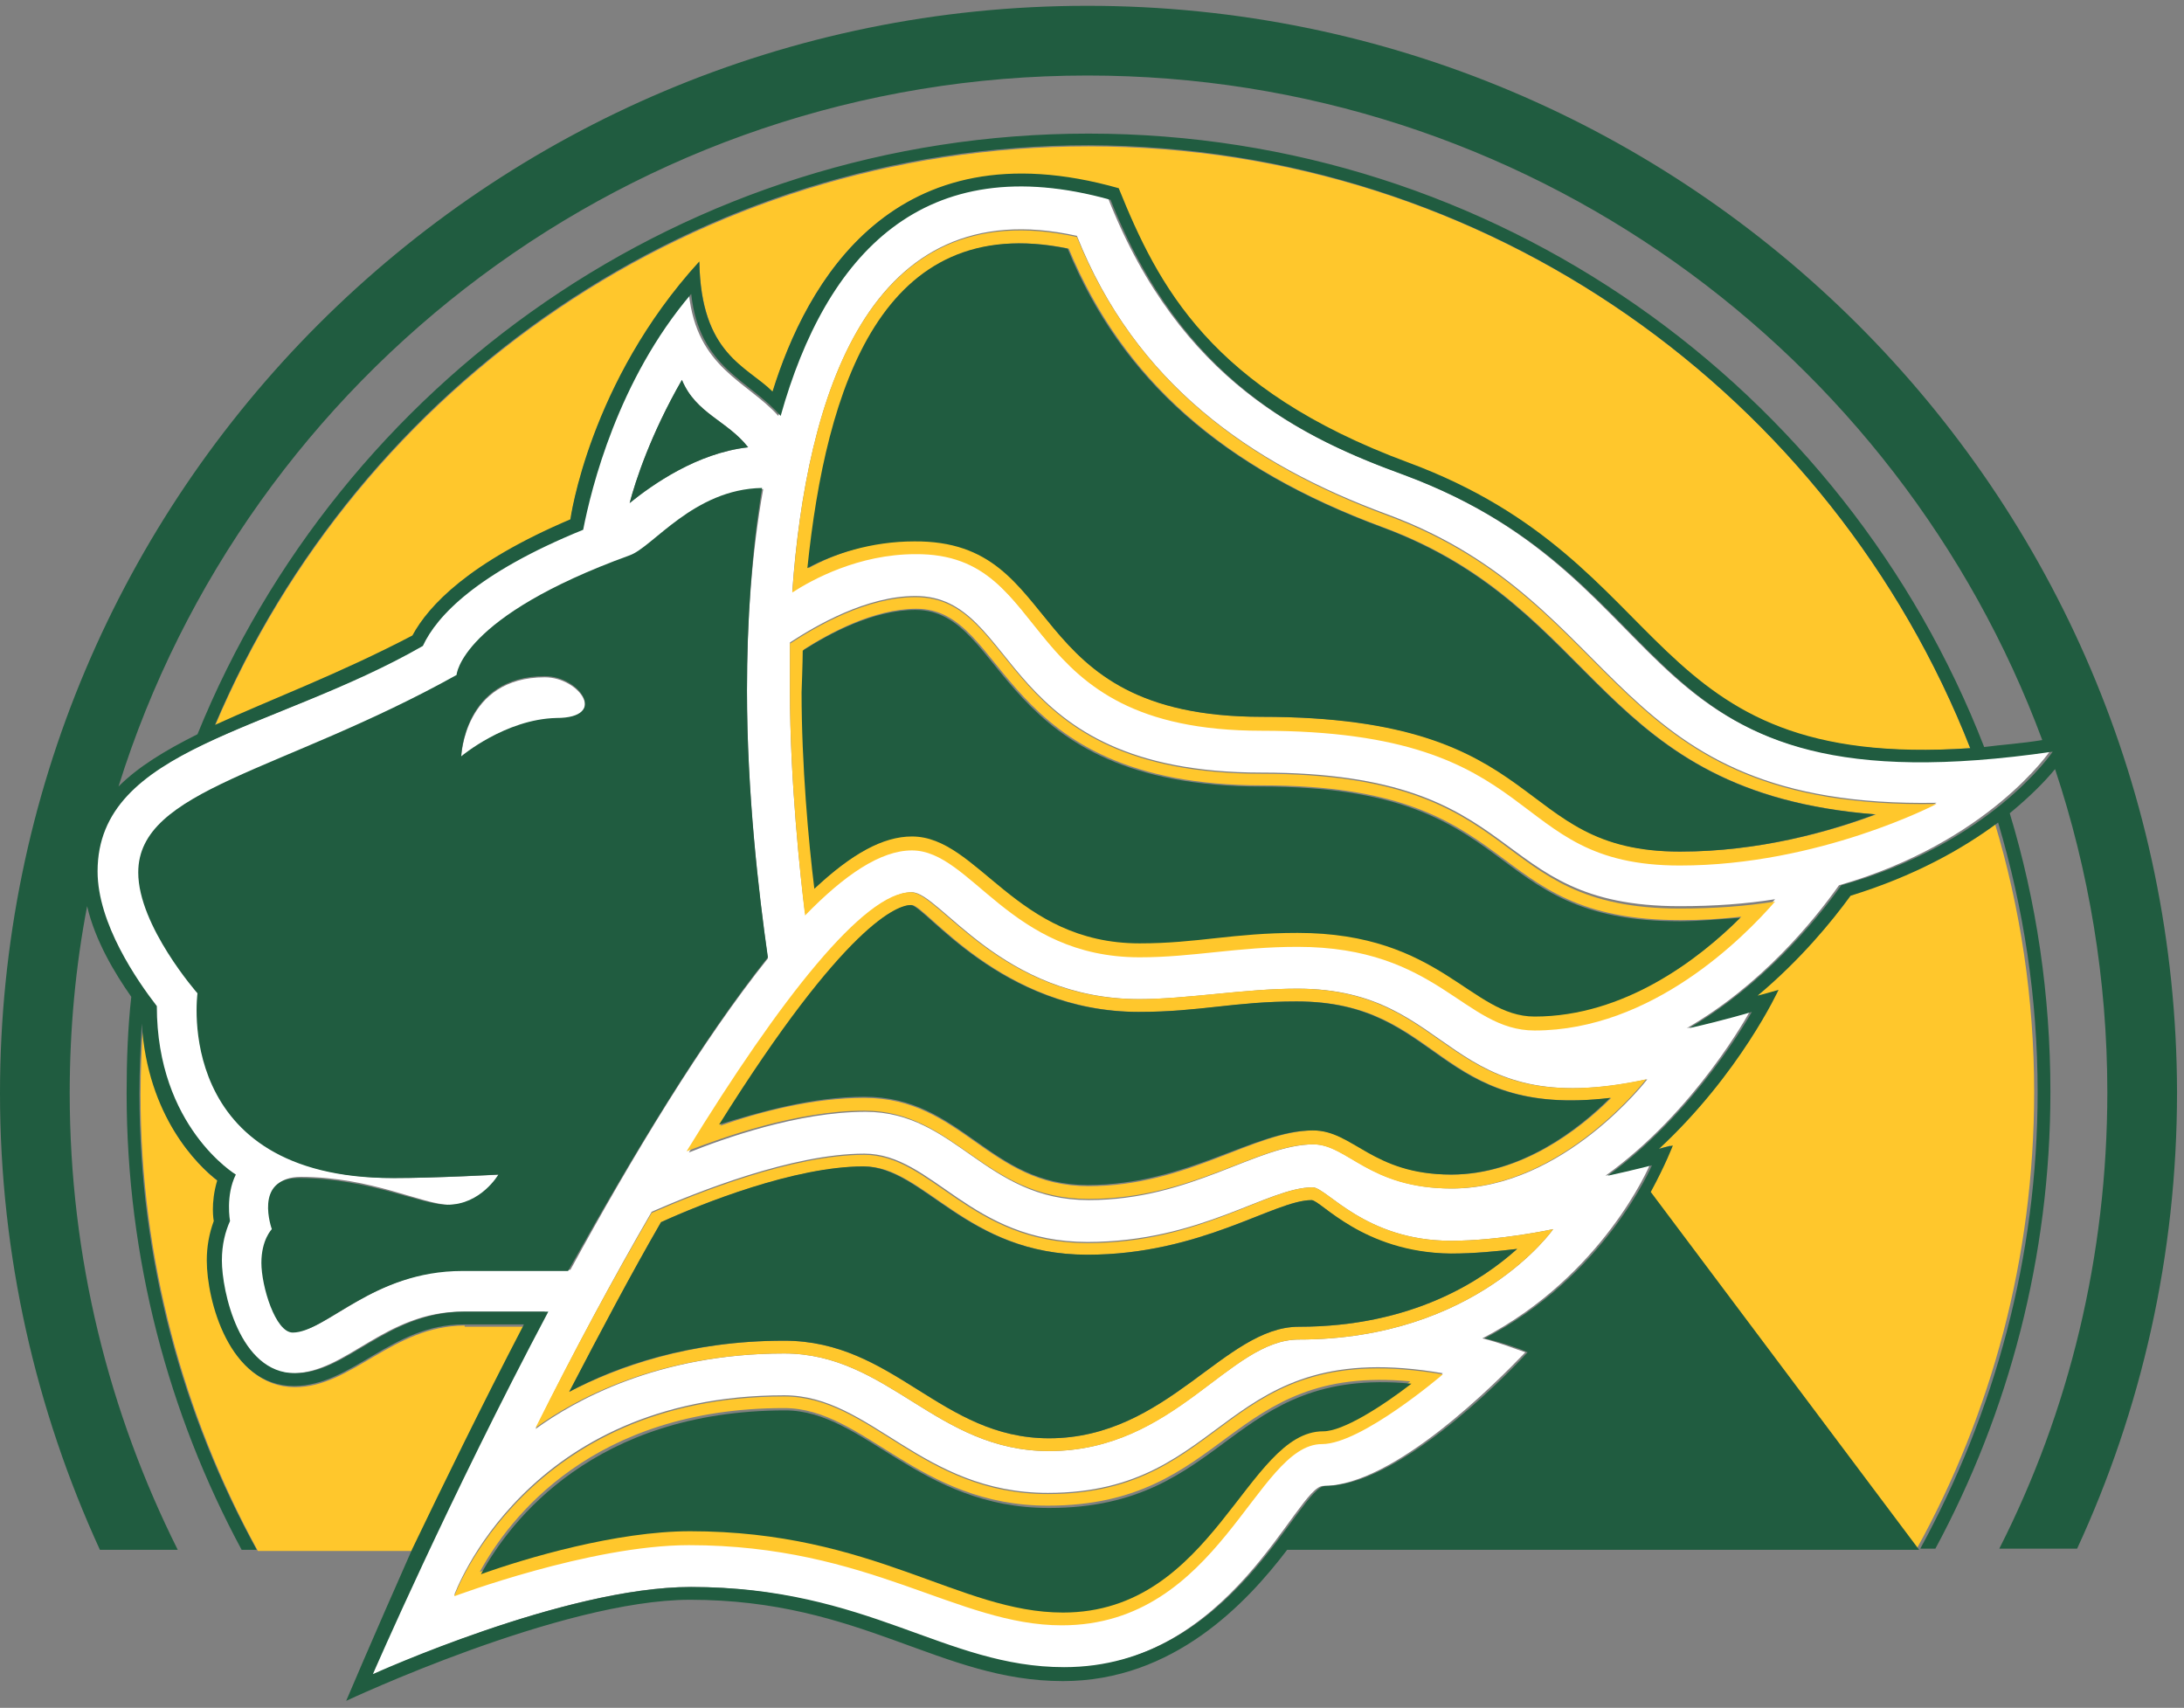 <svg width="188" height="147" fill="none" xmlns="http://www.w3.org/2000/svg"><rect width="100%" height="100%" fill="#808080" stroke="none"/><path d="M113.9 127.9c6.1 0 14.9-8.9 17.4-11.5-.9-.3-2.1-.8-3.7-1.2 10.4-5.4 14.4-14.9 14.4-14.9s-1.5.4-3.8.9c7.8-5.6 12.4-14.1 12.4-14.1s-2.3.7-5.4 1.4c6.4-3.7 10.9-9.2 13.1-12.3 12.9-3.7 18.2-11.6 18.2-11.6-37.2 5.4-30.5-14.4-55.8-23.8-8.5-3.1-19.1-8-25.3-23.7-16.1-4.4-24.5 4.8-28.4 18.7-2.7-3-7-4.1-7.7-10.5C53 32.7 50.7 42 50 45.6c-9.1 3.7-12.5 7.5-13.8 10-12.9 7.5-28 8.8-28 19.4 0 4.6 3.3 9.4 5.1 11.6 0 10.4 6.8 14.5 6.8 14.5-.9 1.8-.5 4-.5 4-.4.9-.7 1.9-.7 3.4 0 2.6 1.5 9.7 6.3 9.7 4.6 0 7.9-5.3 14.6-5.3h7.1C38.5 129.1 32 144.2 32 144.2s16.5-7.6 27.4-7.6c15.2 0 21.7 7 32.1 7 14.5-.1 20.1-15.7 22.4-15.7zM92.7 20.3c5 12.6 14.8 19.6 26.8 24 20.7 7.7 18.8 25.3 47.2 24.8 0 0-10.1 5.3-22.1 5.3-15.3 0-11.1-11.6-36-11.6-21.7 0-17.5-15.2-29.8-15.2-4.9 0-8.9 2.2-10.6 3.3 1.2-16.6 6.5-34.6 24.5-30.6zM68 55.3c2.3-1.5 6.6-4 10.8-4 9.1 0 6.9 15.2 29.8 15.2 23.4 0 19.1 11.5 36 11.5 3 0 5.7-.2 8.2-.6-2.7 3.1-10.6 11.1-20.7 11.1-6.1 0-8.3-7.2-20.4-7.2-5.2 0-9 .9-13.6.9-11.3 0-14.5-9.2-19.6-9.2-2.7 0-5.8 2.1-9.2 5.6-.4-3.1-1.3-11.4-1.3-19.1v-4.2zm10.5 21.5c2.4 0 7.7 9.2 19.6 9.2 4.1 0 9.1-.9 13.6-.9 13.8 0 12.5 11.6 30.1 7.8 0 0-7.2 9.4-16.8 9.4-7.1 0-9-3.8-11.9-3.8-4.9 0-10.5 4.8-19.4 4.8-8.9 0-11.4-7.6-19.2-7.6-5.8 0-12.2 2.3-15.2 3.5 7.9-13.3 15.2-22.4 19.2-22.4zM58.7 32.7c1.2 2.9 3.9 3.5 5.7 5.8-4.4.5-8.3 3.2-10.2 4.8.5-1.9 1.8-5.9 4.5-10.6zM40 109.3c-7.7 0-11.8 5.3-14.6 5.3-1.4 0-2.7-4.1-2.7-6 0-2 .9-2.9.9-2.9s-1.7-4.4 2.3-4.4c6.1 0 10.5 2.4 12.8 2.4 2.9 0 4.4-2.6 4.4-2.6s-5.4.3-9.1.3c-19.1 0-16.9-15.9-16.9-15.9S12 79.7 12 75.1c0-7.1 12.3-8.5 27.4-16.9 0 0 .3-5 14.9-10.3 2-.7 5.4-5.7 11.4-5.8-1 5.5-1.4 11.4-1.4 17.4 0 8.8 1 17.4 1.8 23-5.6 7-11.6 16.9-17 26.8H40zm16.1-5c3.9-1.7 12.1-5 18.3-5 5.9 0 9.1 7.6 19.2 7.6 9.8 0 15.5-4.7 19.4-4.7 1.2 0 4.5 4.6 11.9 4.6 4.2 0 8.8-1 8.8-1s-6.6 9.5-21.9 9.5c-6 0-10.7 9.6-21.5 9.6-9.7 0-13.8-8.4-22.8-8.4-10.9 0-18.1 4.1-21.4 6.5 3.3-6.7 6.7-13 10-18.7zm-17 33s6.1-17.2 28.4-17.2c7.5 0 11.8 8.4 22.7 8.4 15.8 0 14.8-13.6 34-10.3 0 0-7.1 6-10.4 6-5.7 0-8.8 15.6-22.4 15.6-9 0-16.5-7-32.1-7-8.4.1-20.2 4.5-20.2 4.5z" fill="#fff"/><path d="M46.9 58.3c-7 0-7.2 6.9-7.2 6.9s3.8-3.3 8.2-3.3c4.5 0 2-3.6-1-3.6z" fill="#fff"/><path d="M49.1 44.8S50.7 33 60.2 22.6c.2 8 4.1 8.9 6.3 11.2 2.8-9.3 10.4-23.1 29.8-17.5 3.3 8.4 7.9 17.3 24.9 23.6 23.5 8.7 19.8 26.5 48.4 24.5-11.9-30.3-41.4-51.8-75.9-51.8-33.8 0-62.8 20.6-75.2 49.9 4.8-2.2 10.8-4.3 17-7.7 1.4-2.6 4.9-6.3 13.6-10zm102 41c.8-.2 1.8-.5 1.8-.5s-3.3 7.1-10.3 13.6c.6-.1 1.2-.3 1.2-.3s-.5 1.6-1.9 4l23.1 30.7c6.4-11.6 10.1-25 10.1-39.3 0-8.1-1.2-15.9-3.4-23.2-3 2.3-7.2 4.6-12.7 6.3-1.4 2.3-4.2 5.6-7.9 8.7zM40 114.1c-6.2 0-9.7 5.3-14.6 5.3-5.6 0-7.5-7.5-7.5-10.8 0-1.2.2-2.3.6-3.4 0 0-.3-1.5.3-3.5-1.7-1.3-6-5.5-6.5-13.5-.1 2-.2 4-.2 6 0 14.2 3.7 27.6 10.1 39.3h13.5c2.6-5.5 5.9-12.2 9.6-19.3H40v-.1zm73.8 10.2c3.4 0 10.4-6 10.4-6-19.2-3.3-18.2 10.3-34 10.3-10.9 0-15.2-8.4-22.7-8.4-22.2 0-28.4 17.2-28.4 17.2s11.7-4.4 20.2-4.4c15.6 0 23.1 6.9 32.1 6.9 13.6 0 16.7-15.6 22.4-15.6zm-22.4 14.4c-8.9 0-16.3-7-32.1-7-6.3 0-14.1 2.3-18 3.6 2.5-4.6 9.7-14.1 26.2-14.1 6.9 0 11.5 8.4 22.7 8.4 15.5 0 15.4-12.2 31.2-10.7-2.6 2-6 4.1-7.6 4.1-6.6.1-9.4 15.7-22.4 15.7z" fill="#FFC72C"/><path d="M46.1 122.9c3.3-2.4 10.5-6.4 21.4-6.4 9 0 13.1 8.4 22.8 8.4 10.9 0 15.5-9.6 21.5-9.6 15.3 0 21.9-9.5 21.9-9.5s-4.6 1-8.8 1c-7.4 0-10.7-4.6-11.9-4.6-3.9 0-9.6 4.8-19.4 4.8-10.1 0-13.4-7.6-19.2-7.6-6.2 0-14.4 3.3-18.3 5-3.3 5.6-6.7 11.9-10 18.5zm28.3-22.5c5.2 0 8.8 7.6 19.2 7.6 9.8 0 16.1-4.7 19.3-4.7.8 0 4.4 4.6 12 4.6 2 0 4-.2 5.7-.4-3 2.7-9 6.7-18.8 6.7-6.4 0-11.3 9.6-21.5 9.6-9.3 0-13.3-8.4-22.8-8.4-8.2 0-14.4 2.3-18.5 4.4 2.7-5.1 5.3-10.1 7.9-14.6 3.5-1.6 11.6-4.8 17.5-4.8zm34.2-37.5c24.9 0 20.7 11.6 36 11.6 12 0 22.1-5.3 22.1-5.3-28.4.5-26.5-17.1-47.2-24.8-11.9-4.4-21.7-11.4-26.8-24-18.1-4-23.3 13.9-24.5 30.6 1.7-1.1 5.7-3.3 10.6-3.3 12.3-.1 8.1 15.2 29.8 15.2zM92 21.4c4.7 11.3 13.3 18.9 27.1 24 18.9 7 18.3 22.8 42.4 24.7-4 1.5-10.1 3.2-16.8 3.2-14.6 0-10.9-11.6-36-11.6-21.2 0-16.7-15.2-29.9-15.2-3.8 0-7 1.2-9.2 2.4C71.2 33.4 76 18.1 92 21.4z" fill="#FFC72C"/><path d="M68 59.5c0 7.7.9 16 1.3 19.3 3.4-3.5 6.5-5.6 9.2-5.6 5.1 0 8.4 9.2 19.6 9.2 4.6 0 8.4-.9 13.6-.9 12.1 0 14.3 7.2 20.4 7.2 10.1 0 18-8 20.7-11.1-2.5.4-5.2.6-8.2.6-16.9 0-12.6-11.6-36-11.6-22.9 0-20.7-15.2-29.8-15.2-4.2 0-8.5 2.5-10.8 4v4.1zm1.2-3.6c2.2-1.4 6-3.5 9.7-3.5 8 0 6.7 15.2 29.8 15.2 22.9 0 18.5 11.6 36 11.6 1.8 0 3.5-.1 5.2-.3-3.6 3.6-10 8.5-17.7 8.5-5.5 0-8.1-7.2-20.4-7.2-5.5 0-8.6.9-13.6.9-10.7 0-13.9-9.2-19.6-9.2-2.4 0-5.2 1.5-8.3 4.4-.5-4-1.1-10.6-1.1-16.9-.1.1 0-2.6 0-3.5z" fill="#FFC72C"/><path d="M74.4 95.6c7.8 0 10.3 7.6 19.3 7.6s14.5-4.7 19.3-4.7c3 0 4.8 3.8 11.9 3.8 9.6 0 16.8-9.4 16.8-9.4-17.6 3.8-16.3-7.8-30.1-7.8-4.5 0-9.5.9-13.6.9-11.9 0-17.2-9.2-19.6-9.2-4 0-11.2 9.1-19.3 22.3 3.1-1.2 9.5-3.5 15.3-3.5zm4.1-17.7c1.2 0 7.7 9.2 19.6 9.2 5.3 0 8.2-.9 13.6-.9 12.5 0 11.9 10.1 27 8.3-2.7 2.7-7.7 6.6-13.7 6.6-6.8 0-8.4-3.8-11.9-3.8-5.1 0-10.8 4.8-19.4 4.8-8.6 0-10.9-7.6-19.3-7.6-4.4 0-9 1.2-12.4 2.4 10.9-17.5 15.3-19 16.5-19z" fill="#FFC72C"/><path d="M29.8 146.4s18.5-8.7 29.6-8.7c14.8 0 21.5 7 32.1 7 9.5 0 15.8-6.7 19.3-11.3h54.4l-23.1-30.8c1.3-2.4 1.9-4 1.9-4s-.6.1-1.2.3c7-6.5 10.3-13.7 10.3-13.7s-1 .3-1.8.5c3.7-3.1 6.4-6.4 8-8.6 5.5-1.7 9.6-4 12.7-6.3 2.2 7.4 3.4 15.1 3.4 23.2 0 14.2-3.7 27.6-10.1 39.3h1.3c6.3-11.7 9.9-25.1 9.9-39.3 0-8.4-1.2-16.4-3.5-24 1.7-1.4 3-2.7 3.9-3.8 2.9 8.7 4.5 18.1 4.5 27.8 0 14.1-3.3 27.5-9.3 39.3h6.7c5.5-11.9 8.6-25.2 8.6-39.3-.1-51.6-42-93.5-93.8-93.5C41.9.5 0 42.4 0 94.1c0 14 3.1 27.3 8.6 39.3h6.7C9.4 121.6 6 108.3 6 94.1c0-5.5.5-10.9 1.5-16.1.7 3 2.4 5.8 3.8 7.8-.3 2.7-.4 5.5-.4 8.3 0 14.2 3.6 27.6 9.9 39.3h1.3c-6.4-11.6-10.1-25-10.1-39.3 0-2 .1-4 .2-6 .5 8 4.8 12.2 6.5 13.5-.6 2-.3 3.5-.3 3.5-.4 1.1-.6 2.2-.6 3.4 0 3.4 1.9 10.8 7.5 10.8 5 0 8.4-5.3 14.6-5.3h5.2c-3.7 7.1-7 13.9-9.6 19.3-3.5 7.9-5.7 13.1-5.7 13.1zM93.6 6.5c37.7 0 69.8 23.8 82.2 57.2-1.8.3-3.5.4-5 .6-12-30.9-42-52.8-77.1-52.8C59 11.5 29.3 32.9 17 63.2c-2.8 1.4-5.1 2.8-6.8 4.5C21.3 32.2 54.5 6.5 93.6 6.5zm76 57.9c-28.6 1.9-24.9-15.9-48.4-24.6-17-6.3-21.5-15.2-24.9-23.6-19.4-5.5-26.9 8.2-29.8 17.5-2.2-2.2-6.2-3.2-6.3-11.2-9.5 10.4-11.1 22.2-11.1 22.2-8.7 3.7-12.2 7.4-13.6 10-6.3 3.3-12.2 5.5-17 7.7 12.4-29.3 41.4-49.9 75.2-49.9 34.5.1 64 21.6 75.9 51.9zM40 112.9c-6.7 0-10.1 5.3-14.6 5.3-4.8 0-6.3-7.1-6.3-9.7 0-1.4.3-2.5.7-3.4 0 0-.4-2.2.5-4 0 0-6.8-4.1-6.8-14.5-1.7-2.2-5.1-7.1-5.1-11.6 0-10.7 15.1-12 28-19.4 1.2-2.6 4.7-6.3 13.8-10 .7-3.6 3-12.9 9.3-20.3.7 6.4 5 7.4 7.7 10.5 3.9-13.9 12.3-23.1 28.4-18.6 6.2 15.7 16.8 20.6 25.3 23.7 25.3 9.4 18.6 29.2 55.8 23.8 0 0-5.3 7.9-18.2 11.5-2.2 3.1-6.8 8.6-13.1 12.3 3.1-.7 5.4-1.4 5.4-1.4s-4.7 8.5-12.4 14.1c2.3-.5 3.8-.9 3.8-.9s-4 9.5-14.4 14.9c1.6.4 2.8.8 3.7 1.2-2.4 2.6-11.3 11.5-17.4 11.5-2.3 0-8 15.6-22.5 15.6-10.3 0-16.8-6.9-32.1-6.9-10.9 0-27.4 7.5-27.4 7.5s6.5-15 15.1-31.2H40z" fill="#205C40"/><path d="M59.4 131.8c15.8 0 23.2 7 32.1 7 13 0 15.8-15.6 22.4-15.6 1.7 0 5-2.1 7.6-4.1-15.8-1.5-15.7 10.7-31.2 10.7-11.2 0-15.9-8.4-22.7-8.4-16.4 0-23.7 9.5-26.2 14.1 3.9-1.4 11.7-3.7 18-3.7z" fill="#205C40"/><path d="M112.9 103.3c-3.2 0-9.5 4.7-19.3 4.7-10.5 0-14.1-7.6-19.3-7.6-5.9 0-13.9 3.2-17.4 4.8-2.6 4.5-5.2 9.4-7.9 14.6 4.1-2.2 10.3-4.4 18.5-4.4 9.5 0 13.5 8.4 22.8 8.4 10.2 0 15.1-9.6 21.5-9.6 9.8 0 15.8-4 18.8-6.7-1.7.2-3.7.4-5.7.4-7.6-.1-11.2-4.6-12-4.6zm-4.3-41.6c25.1 0 21.4 11.6 36 11.6 6.8 0 12.8-1.7 16.8-3.2-24-1.9-23.5-17.7-42.4-24.7-13.8-5.1-22.5-12.8-27.1-24-16-3.3-20.8 12-22.4 27.5 2.2-1.2 5.5-2.3 9.2-2.3 13.3-.1 8.8 15.1 29.9 15.1z" fill="#205C40"/><path d="M78.5 72c5.7 0 8.9 9.2 19.6 9.2 5 0 8-.9 13.6-.9 12.3 0 14.9 7.2 20.4 7.2 7.7 0 14.1-4.9 17.7-8.5-1.7.1-3.4.3-5.2.3-17.5 0-13.1-11.6-36-11.6-23.1 0-21.8-15.2-29.8-15.2-3.7 0-7.5 2.1-9.7 3.5 0 .9-.1 3.6-.1 3.6 0 6.2.6 12.9 1.1 16.9 3.2-3 5.9-4.5 8.4-4.5z" fill="#205C40"/><path d="M74.4 94.4c8.4 0 10.7 7.6 19.2 7.6 8.6 0 14.3-4.7 19.4-4.7 3.5 0 5.1 3.8 11.9 3.8 6 0 11-3.9 13.7-6.6-15.1 1.8-14.5-8.3-27-8.3-5.4 0-8.3.9-13.6.9-11.9 0-18.4-9.2-19.6-9.2-1.1 0-5.6 1.5-16.5 18.9 3.5-1.1 8.1-2.4 12.5-2.4zm-8.3-12c-.8-5.6-1.8-14.2-1.8-23 0-5.9.4-11.9 1.3-17.4-5.9.1-9.4 5.1-11.4 5.8-14.6 5.3-14.9 10.3-14.9 10.3-15.1 8.4-27.4 9.8-27.4 17 0 4.6 5.1 10.4 5.1 10.4s-2.2 15.9 16.8 15.9c3.7 0 9.1-.3 9.1-.3s-1.5 2.6-4.4 2.6c-2.3 0-6.7-2.3-12.8-2.3-3.9 0-2.3 4.4-2.3 4.4s-.9.9-.9 2.9 1.2 6 2.7 6c2.8 0 6.9-5.3 14.6-5.3h9.1c5.6-10 11.6-20 17.2-27zM39.7 65.1s.2-6.9 7.2-6.9c3 0 5.5 3.6 1 3.6-4.4.1-8.2 3.3-8.2 3.3zm19-32.4c-2.7 4.7-4 8.7-4.5 10.6 2-1.6 5.8-4.3 10.2-4.8-1.8-2.3-4.5-2.9-5.7-5.8z" fill="#205C40"/></svg>